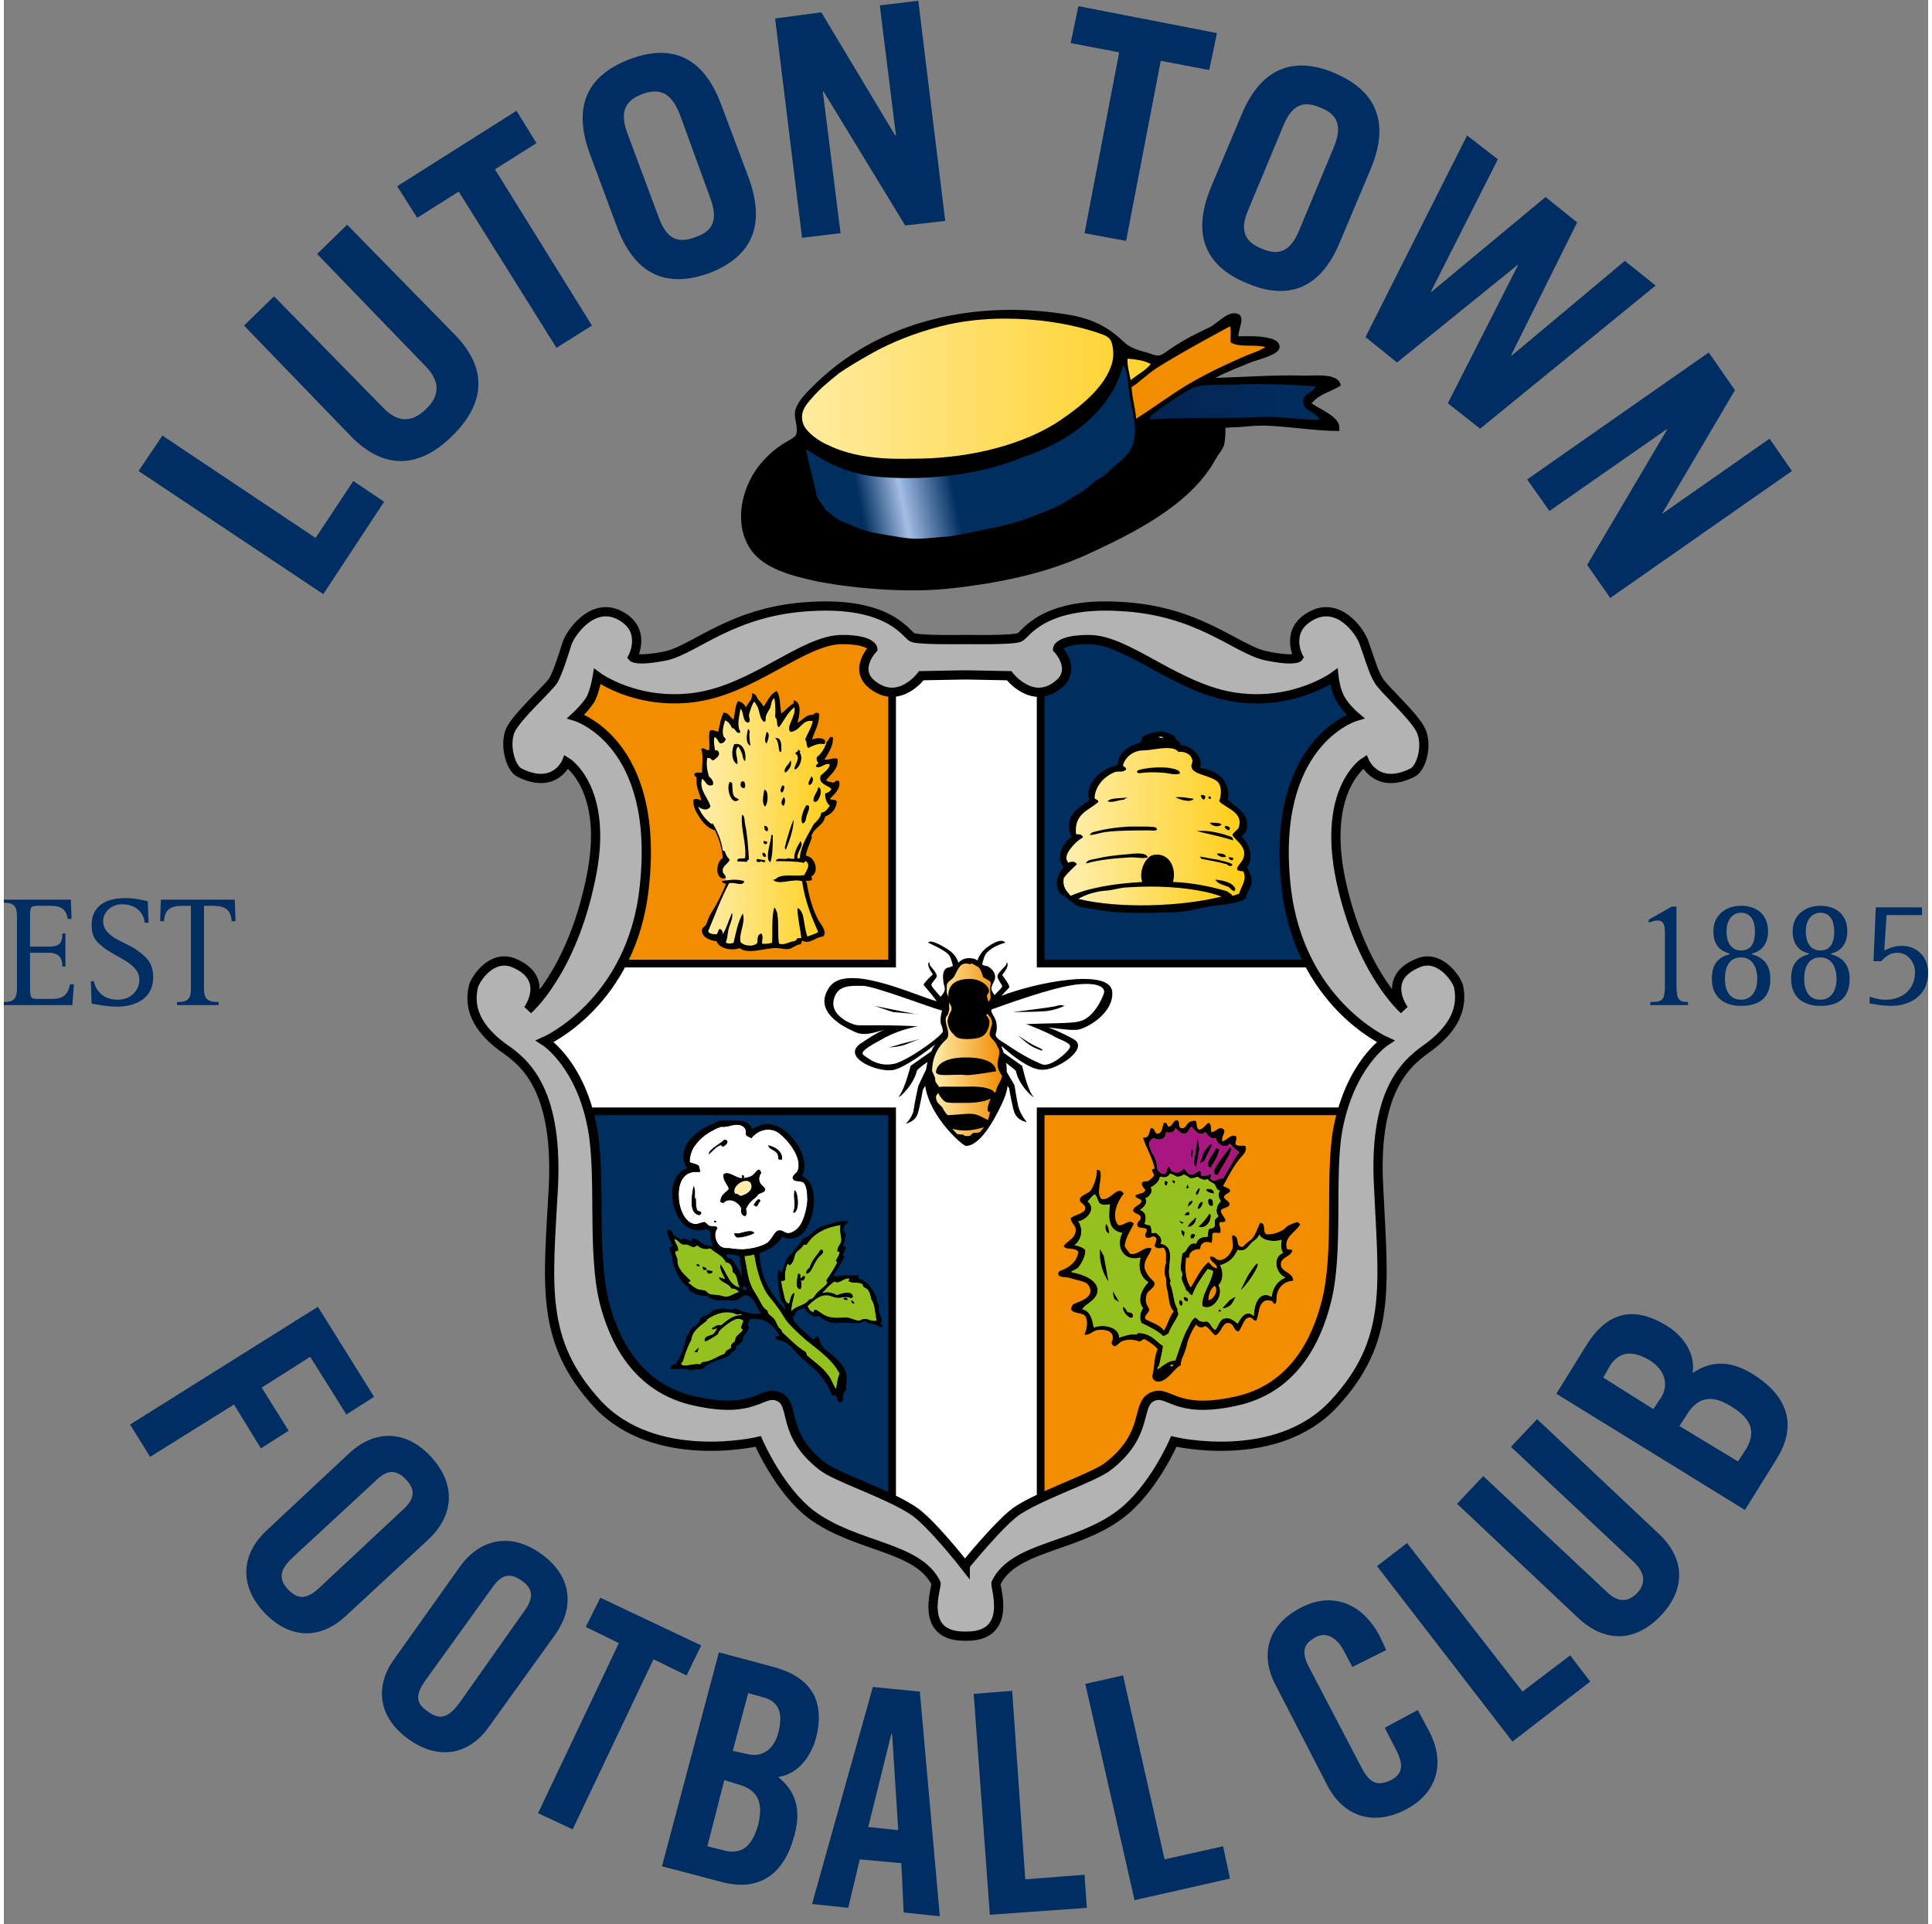 <svg xmlns="http://www.w3.org/2000/svg" xmlns:xlink="http://www.w3.org/1999/xlink" width="250" height="249" viewBox="0 0 250 250"><rect x="0" y="0" width="250" height="250" fill="#808080" stroke="none"/><linearGradient id="a"><stop offset="0" stop-color="#ffefaf"/><stop offset=".005" stop-color="#ffefaf"/><stop offset="1" stop-color="#ffcd16"/></linearGradient><linearGradient xlink:href="#a" id="b" x1="137.7" x2="161.2" y1="106.8" y2="106.8" gradientUnits="userSpaceOnUse"/><linearGradient xlink:href="#a" id="c" x1="139.6" x2="158.2" y1="116.4" y2="116.4" gradientUnits="userSpaceOnUse"/><linearGradient xlink:href="#a" id="d" x1="89.9" x2="108" y1="106.7" y2="106.7" gradientUnits="userSpaceOnUse"/><linearGradient id="e" x1="120.6" x2="129.7" y1="136.4" y2="136.4" gradientUnits="userSpaceOnUse"><stop offset="0" stop-color="#ffefaf"/><stop offset="1" stop-color="#f28c00"/></linearGradient><linearGradient id="f" x1="148.8" x2="170.9" y1="52.2" y2="52.2" gradientUnits="userSpaceOnUse"><stop offset="0" stop-color="#042453"/><stop offset="1" stop-color="#002e5f"/></linearGradient><linearGradient xlink:href="#a" id="g" x1="96.7" x2="157.7" y1="58.5" y2="58.5" gradientUnits="userSpaceOnUse"/><linearGradient id="h" x1="105.3" x2="147.3" y1="64.2" y2="56" gradientUnits="userSpaceOnUse"><stop offset="0" stop-color="#002e5f"/><stop offset=".129" stop-color="#002e5f"/><stop offset=".258" stop-color="#a4bde4"/><stop offset=".418" stop-color="#002e5f"/><stop offset=".778" stop-color="#002e5f"/><stop offset="1" stop-color="#002e5f"/></linearGradient><path fill="#002d62" fill-rule="evenodd" d="m41.5 77.2-24-16 3.1-4.6 19.9 13.3 4.9-7.4 4 2.7zm-6.4-38.7 14.1 14.4c1.9 2 3.7 2.1 5.6.3 2-1.9 1.8-3.8-.1-5.7L40.7 33l3.9-3.8 14.1 14.4c4.4 4.6 3.6 9.1-.5 13.1-4 3.9-8.5 4.6-13 .1l-14-14.5zm31.5-24.1 2.6 4.2-5.4 3.4 12.6 20.3-4.6 2.9-12.7-20.3-5.4 3.4-2.6-4.1zm9.5 5.5c-2.4-6.6.2-10.3 5.2-12.2s9.4-.8 11.9 5.9l3.6 9.6c2.4 6.7-.2 10.4-5.2 12.3-5 1.8-9.4.7-11.9-5.9zm9 8.4c1.1 3 2.7 3.3 4.8 2.5 2-.7 3-2 1.9-5l-4-11c-1.2-3-2.8-3.3-4.8-2.6-2.1.8-3.1 2.1-2 5.1zm18.6 2.6-3.5-28.5 6-.8 9.6 16h.1L113.8.7l5-.6 3.5 28.6-5.2.6-10.6-17.4h-.1l2.3 18.4zm53.9-26.6-1 4.8-6.3-1.2-4.5 23.4-5.4-1 4.5-23.5-6.3-1.2 1-4.8zm3.2 10.6c2.7-6.5 7.2-7.5 12.1-5.4s7.4 5.9 4.7 12.4l-4 9.5c-2.7 6.6-7.2 7.5-12.1 5.4-4.9-2-7.4-5.8-4.7-12.4zm.9 12.3c-1.3 2.9-.3 4.3 1.7 5.1 2 .9 3.7.6 4.9-2.4l4.5-10.8c1.2-2.9.3-4.3-1.7-5.1-2.1-.9-3.7-.6-4.9 2.4zm28.4-9.6 4 3.1-8.7 17.2h.1l14.8-12.3 4.1 3.3-8.6 17.3h.1l14.7-12.3 4 3.2-22.8 18.6-4.2-3.3 9.1-17.9v-.1L181 47.1l-4.1-3.3zm7.8 44.7 23.6-16.5 3.4 4.9-9.5 16.1 14-9.8 2.9 4.2-23.6 16.5-3-4.3 10.4-17.6h-.1l-15.2 10.6zM16.4 185.1l24.4-15.3 7.3 11.7-3.6 2.3-4.7-7.5-6.3 4 3.5 5.6-3.6 2.3-3.5-5.7-10.9 6.8zm28.5 3.7c3-2.8 7.1-3.3 10.6.5s2.7 7.8-.2 10.6L44.4 210c-3 2.8-7 3.3-10.6-.5-3.5-3.8-2.7-7.8.3-10.6zm-7.4 13.6c-1.6 1.5-1.9 2.7-.6 4.1 1.4 1.5 2.6 1.2 4.1-.2l10.7-10c1.6-1.4 1.9-2.6.6-4-1.4-1.5-2.6-1.3-4.1.2zm21.8 1.1c2.4-3.3 6.3-4.6 10.5-1.6s4.2 7.1 1.9 10.4L63 224.4c-2.3 3.3-6.2 4.6-10.4 1.6s-4.3-7.1-1.9-10.4zm-4.5 14.8c-1.3 1.8-1.4 3 .3 4.1 1.6 1.2 2.7.7 4-1l8.4-11.9c1.3-1.7 1.4-3-.2-4.1-1.7-1.2-2.8-.7-4 1.1zm25.1-4.8-4.3-2.1 1.9-3.8 13.1 6.2-1.9 3.9-4.3-2.1-10.5 22.1-4.5-2.1zm13 1.2 7.1 1.9c5.1 1.4 6.7 4.6 5.5 9.3-.7 2.4-2.3 4.6-4.9 5 2.1 1.7 3.1 4 2.1 7.6-1.2 4.6-4.2 7.5-9.6 6l-7.6-2zm-1.5 25.2 2 .5c2.5.7 3.8-.5 4.6-3.3.7-2.9 0-4.6-2.8-5.3l-1.6-.5zm3.3-12.4 1.8.4c1.8.5 3.5-.4 4.1-2.7.7-2.6.1-4.2-2.1-4.7l-1.8-.5zm15 20.4-4.7-.5 7.9-28.2 6.1.6 2.6 29.2-4.7-.5-.3-6.4-5.4-.5zm2.6-10.5 3.9.4-.8-12.5h-.1zm15.8 11.4-2.1-28.7 5-.4 1.7 24.5 7.7-.6.3 4.3zm18.8-1.9-6.4-28.1 4.9-1.1 5.4 23.9 7.6-1.7.9 4.2zm28.3-30.3-1-1.9c-1.1-2.2-2.6-2.6-3.7-2-1.8.9-1.9 2.1-.9 4l6.8 13c1 1.9 2 2.5 3.8 1.6 1.6-.8 1.6-2 .8-3.7l-1.6-3.1 4.3-2.3 1.6 3c1.8 3.6 1.2 7.6-3.1 9.9-4.6 2.4-8.3.6-10.2-3l-6.8-13.2c-1.9-3.6-1.3-7.6 3.3-10 4.4-2.3 8.2-.2 10.2 3.6l.9 1.9zm20.8 9.7-17.6-22.8 3.9-3 15 19.3 6.2-4.7 2.6 3.4zm-7.2-30.9 3.4-3.6 15.9 14.9c1.5 1.5 2.8 1.6 4.1.3 1.2-1.3 1-2.7-.5-4.1L195.8 188l3.4-3.6 15.7 14.8c3.6 3.3 3.6 7.3.4 10.7s-7.2 3.7-10.8.3zm12.9-14.3 3.9-6.3c2.8-4.5 6.3-5.1 10.5-2.5 2.1 1.3 3.7 3.6 3.3 6.1 2.3-1.5 4.7-1.8 7.9.2 4 2.5 6 6.2 3 11l-4.1 6.6zm12.6 2 1-1.5c1-1.6.6-3.5-1.4-4.8-2.3-1.4-4-1.2-5.2.6l-.9 1.6zm11 6.8 1.1-1.7c1.3-2.3.5-3.9-1.9-5.4-2.5-1.6-4.4-1.4-5.9 1.1l-.9 1.4z"/><path fill="#002d62" d="M0 130.2c1 0 1.7-.2 1.7-1.7V119c0-1.5-.7-1.7-1.7-1.7v-.4h8.7l.1 2.5h-.5c-.2-1.2-.8-1.7-2.2-1.7H4.4c-1 0-1 .2-1 1.7v3.6h2.4c1.3 0 1.8-.3 1.8-1.7H8v4.3h-.4c0-1.2-.5-1.8-1.8-1.8H3.4v4.3c0 1.6.1 1.7 1 1.7h1.8c1.5 0 2.1-.5 2.4-1.9h.5l-.2 2.7H0zm18.3-10.3c-.1-1.1-.9-2.4-3-2.4-1.2 0-2.4.9-2.4 2.2 0 1.9 2.3 2.5 4 3.5 1.5 1 2.5 1.8 2.5 3.8 0 2.6-2.1 3.8-4.7 3.8-1.3 0-2.8-.3-3.3-.4l-.1-2.9h.4c.2 1.1 1.1 2.4 3.1 2.4 1.7 0 2.8-1.2 2.8-2.6 0-2.2-3.2-2.9-4.9-4.4-.9-.7-1.3-1.4-1.3-2.7 0-2.5 1.9-3.5 4.3-3.5 1.3 0 2.1.2 3 .4l.1 2.8zm4.2 10.3c1.2 0 1.8-.2 1.8-1.7v-10.8h-1.1c-2 0-2.3.9-2.4 2h-.5l.1-2.8H30l.1 2.8h-.5c-.1-1.3-.6-2-2.5-2H26v10.8c0 1.5.7 1.7 1.9 1.7v.4h-5.4z"/><path fill="#002d62" fill-rule="evenodd" d="M213.9 130.2c1.6 0 1.9-.2 1.9-2.2v-6.8c0-1.1-.2-1.6-1-1.6-.3 0-.9.2-1.1.3v-.4l3-1.7h.6V128c0 2 .4 2.2 1.5 2.2v.4h-4.9zm8-3c0-2.2 1.1-2.9 2.3-3.2v-.1c-1.1-.3-2.1-1-2.1-2.9 0-2 1.5-3.3 3.6-3.3s3.5 1.2 3.5 3.3c0 2-1.2 2.7-2.1 2.9v.1c1.1.3 2.4 1 2.4 3.2 0 2.6-1.6 3.5-3.8 3.5-2.4 0-3.8-1.3-3.8-3.5m3.8 2.7c1.4 0 2.1-1.2 2.1-2.7 0-1.6-.7-2.8-2.1-2.8-1.5 0-2.1 1.2-2.1 2.8 0 1.5.6 2.7 2.1 2.7m0-6.4c1.4 0 1.8-1.1 1.8-2.5 0-1.3-.5-2.4-1.8-2.4s-1.9 1.2-1.9 2.4c0 1.3.5 2.5 1.9 2.5m6.5 3.7c0-2.2 1.1-2.9 2.3-3.2v-.1c-1.1-.3-2.1-1-2.1-2.9 0-2 1.5-3.3 3.6-3.3s3.5 1.2 3.5 3.3c0 2-1.2 2.7-2.1 2.9v.1c1.1.3 2.4 1 2.4 3.2 0 2.6-1.6 3.5-3.8 3.5-2.4 0-3.8-1.3-3.8-3.5m3.8 2.7c1.4 0 2.1-1.2 2.1-2.7 0-1.6-.7-2.8-2.1-2.8-1.5 0-2.1 1.2-2.1 2.8 0 1.5.6 2.7 2.1 2.7m0-6.4c1.4 0 1.8-1.1 1.8-2.5 0-1.3-.5-2.4-1.8-2.4s-1.9 1.2-1.9 2.4c0 1.3.5 2.5 1.9 2.5m8.3 0c.3-.1 1.1-.6 2.3-.6 1.9 0 3.4 1.4 3.4 3.5 0 3-2.4 4.3-4.8 4.3-1.4 0-2.4-.3-2.8-.3v-.9c.7.2 1.2.4 2.1.4 2 0 3.8-1.2 3.8-3.6 0-1.1-.8-2.5-2.3-2.5-1.1 0-1.7.7-2.1 1.1h-1l.3-7h6v1h-4.6z"/><path fill="#fff" fill-rule="evenodd" d="m101.9 81.4-14.2 7.1-12.9-3.3-5.2 10.6 7.7 3.2 3 16.3-4.7 12.1-8.5 6.9 5.6 8.4 1.8 25.5 5.8 13 11.5 4.2 7.1-1 4.1 7.9 15.5 7.6 6.5 7.5 6.5-7.5 15.4-7.6 4.2-7.9 7 1 11.5-4.2 5.9-13 1.8-25.5 5.5-8.4-8.4-6.9-4.8-12.1 3.1-16.3 7.7-3.2-5.3-10.6-12.8 3.3-14.3-7.1-10.7.2-3.2 3.8h-18.2l-3.2-3.8z"/><path fill="#f28c00" fill-rule="evenodd" d="m74.8 125.3 40.8-.1V82.3s-5.8-3.1-10.2-.9c-4.3 2.3-13.4 6-21.5 5.3-5-.3-5.5-1.5-5.5-1.5L71.6 97s9 5.6 9.4 9.2c0 0 3 6.6-.2 11.8-3.2 5.1-6 7.3-6 7.3"/><path fill="#002e5f" fill-rule="evenodd" d="m175.9 125.3-41.5-.1V81.1s5.8-1.9 10.2.3c4.4 2.3 13.4 6 21.6 5.3 4.9-.3 5.5-1.5 5.5-1.5l6.8 11.8s-9.1 5.6-9.5 9.2c0 0-3 6.6.2 11.8 3.2 5.1 6.7 7.3 6.7 7.3M115.4 198.8v-54.6l-44.7-.2s3.5 8.4 3.7 18.4c.2 10.1 1.5 18 16.6 21.4 10.8 2.5 24.4 15 24.4 15"/><path fill="#f28c00" fill-rule="evenodd" d="M134.5 197.2v-53l44.8-.2s-3.7 8.4-3.9 18.4c-.1 10.1-1.4 18-16.6 21.4-10.8 2.5-24.3 13.4-24.3 13.4"/><path fill="none" stroke="#000" d="m180.8 133.8-4.7-8.6h-41.4V86.4h-19.3v38.8H74.3l-4.6 8.3 3 10.9h42.7v54.7l9.7 4.9 9.6-4.9v-54.7h43.1z"/><path fill="#b3b3b3" fill-rule="evenodd" stroke="#000" stroke-linecap="round" stroke-width="1.2" d="M125.5 83.1s5.8.1 6.5-.3c.7-.3 2.9-4.6 13-4 10.2.5 15 5.5 18.9 6.4 3.9.8 4.3.2 4.3.2s-1.9-3.5 1.7-5.4c3.5-1.9 6.3 2 6.8 3.5.6 1.6 1.2 3.8 1.9 4.9.6 1.1 4.6 4.6 5.5 6.5s.1 4.9-1.1 5.5c-4.6 2.3-6.2-1.4-6.2-1.4s-5.6 3.5-3.1 15.4c2.6 12 8.2 16.8 8.2 16.8s-3.1-4.1 1.9-6.1c2.7-1.1 4.9 2 5.2 3.1.7 3.4-1.3 5.9-3.8 7.8-2.5 1.8-7.3 5-6.6 18.1.6 13 1.8 20.1-5.8 28.3-7.5 8.1-20.8 4.9-20.8 4.9s-2.7 6.3-7 9.5c-5.7 4.3-13.8 4.1-16.1 8.9-.2.4 2.3 6.9-3.8 6.9h-.3c-6.1 0-3.5-6.5-3.7-6.9-2.4-4.8-10.4-4.6-16.2-8.9-4.2-3.2-6.9-9.5-6.9-9.5s-13.4 3.2-20.9-4.9c-7.5-8.2-6.4-15.3-5.7-28.3.6-13.1-4.1-16.3-6.7-18.1-2.5-1.9-4.5-4.4-3.7-7.8.3-1.1 2.4-4.2 5.2-3.1 4.9 2 1.9 6.1 1.9 6.1s5.6-4.8 8.1-16.8c2.6-11.9-3.1-15.4-3.1-15.4s-1.5 3.7-6.1 1.4c-1.2-.6-2-3.6-1.2-5.5.9-1.9 4.9-5.4 5.6-6.5.6-1.1 1.3-3.3 1.8-4.9.6-1.5 3.4-5.4 6.9-3.5s1.6 5.4 1.6 5.4.5.6 4.4-.2c3.8-.9 8.7-5.9 18.8-6.4 10.2-.6 12.4 3.7 13.1 4 .6.4 6.5.3 6.5.3zm-1 4.6-5.3.1s-2.8 3.8-6.2 1.3c-2.8-2-.1-4.8-.1-4.8s-.1-1.2-4-1.2c-5 0-11.4 6.4-19 7.5-7.7 1.1-12.8-2.7-12.8-2.7s-.3 1.9-.9 3c-.7 1.1-1.9 2.2-1.9 2.2s11 3.3 8.9 22.2c-1.6 15-12.9 20-12.9 20s4.7 3 6.2 11.5c1.1 6.2-.1 15.9 1.5 22.4 1.2 4.7 4.1 11.3 12 12.9 7.8 1.7 8.5-1.6 10.7-.6s.2 4.8 5.6 9c1.7 1.4 8.3 3.5 11.7 5.7 2.3 1.4 6.9 7.3 6.9 7.3v-.1s4.7-5.8 6.9-7.2c3.5-2.2 10-4.3 11.7-5.7 5.4-4.2 3.5-8 5.7-9s2.8 2.3 10.7.6c7.8-1.6 10.7-8.2 11.9-12.9 1.7-6.5.4-16.2 1.5-22.4 1.6-8.5 6.2-11.5 6.2-11.5s-11.2-5-12.9-20c-2.1-18.9 9-22.2 9-22.2s-1.3-1.1-1.9-2.2c-.7-1.1-.9-3-.9-3s-5.2 3.8-12.8 2.7-14-7.5-19-7.5c-4 0-4.1 1.2-4.1 1.2s2.7 2.8-.1 4.8c-3.3 2.5-6.2-1.3-6.2-1.3l-5.3-.1z"/><path fill-rule="evenodd" d="M152.9 96.8c1.4.1 3 1.6 2.5 3 1 .1 2 .5 2.7 1.1.7.7 1.2 2 .9 3 .9.9 2.8 1.7 2.5 3.7-.1.5-.4.8-.7 1.1.9.8 1.7 2.7.7 4 .4.7.8 1.5.5 2.4-.2.6-.7 1.1-.6 1.6-1.2.8-3 .8-4.9 1.1-1.2.2-2.5.6-3.9.7-2.7.1-5.5.2-8.4 0-.5 0-1.1-.2-1.6-.2-1-.2-2.2-.3-2.9-.5-.5-.2-1.2-.8-1.7-1.2-.4-.3-.8-.4-1-.9-.5-1.2.1-2.4.7-3-1.2-1.4 0-3.3 1.1-4-.5-.3-.5-1.8-.2-2.5.5-1 1.7-1.7 2.4-2.2-.6-2.4 1.8-4.2 3.7-4.6 0-1.6 1.5-2.5 2.9-2.9.2-.2.2-.5.3-.7.6-.5 1.8-.7 2.5-.8.6.2 1.3.3 1.7.7.1.1.1.3.2.4.2.2.6.3.6.7"/><path fill="#ffefaf" fill-rule="evenodd" d="M150 95.8c.3 0 .5.2.6 0-.2-.1-.5-.1-.6 0"/><path fill="url(#b)" d="M148.1 97.5c-1.4 0-2.4.9-2.7 1.9 0 .3.4.2.4.6-.4.4-1 .2-1.4.3-1.3.5-2.6 1.7-2.7 3.4.1.2.5.2.5.5-1.2 1.1-3.2 1.5-2.9 4.2.4 0 .8 0 .9.4-.5.3-1 .7-1.4 1.2-.5.6-1.1 1.4-.5 2.1.4-.2.9-.2 1.1.2-.6.6-1.2 1.1-1.7 1.8-.2 1.2.4 1.7.9 2.3 2.5-1.1 5.8-1.6 9.3-1.8-.5-1.3.4-3.3 1.4-3.5 1.9-.4 3.1 1.4 2.6 3.5 2.6.1 4.9.6 7 1.2.2.2.6.3.7.6q.5-.1.9-.3c.2-.9 1.1-1.8.5-2.9-1.6 0-.3-.9 0-1.6.6-1.5-.8-2.2-1.4-3.1.2-.4.6-.6.8-.9.8-2.1-1.8-2.6-2.5-3.5.3-.9.3-1.8-.1-2.4-.7-.9-3.3-1-3.5-2-.1-.3.2-.7.1-.9-.1-.8-1-1.2-1.8-1.1-.3-.4-.9-.5-1.5-.5-1 0-2.2.3-3 .3"/><path fill="url(#c)" d="M146.1 115.3c-.9 0-1.8.3-2.6.4-1.6.1-2.9.5-3.9 1.1 5.3 1.3 13.4 1 18.6-.3-2.4-.9-5.9-1.3-9.3-1.3q-1.5 0-2.8.1"/><path fill-rule="evenodd" d="M152 99.9c-1.1-.3-2.8-.2-3.9 0-.4.1-.8.1-.9.4.2.3.6.1.9.1q1.1-.1 2.3 0c.9 0 1.7.4 2.4.1 0-.4-.5-.5-.8-.6M155.5 103.4c.1.2.1.4.4.5.1-.1.2-.2.2-.4-.1-.2-.5-.3-.6-.1M156.6 103.8h.2v-.3h-.3c0 .1 0 .2.1.3M154.6 103.8c-.7-.1-1.6-.3-2.4-.2.4.2 1.9.8 2.4.2M143.4 104.1c.5.3 1.5-.2 2.2-.2 0-.2.3-.2.4-.3-.9.2-2.1 0-2.6.5M158.2 107.1c-.3-.2-.9-.2-1.5-.2.1.4 1.2.7 1.5.2M158.6 107.4q.1.4.6.5c0-.2.1-.2.1-.3-.1-.2-.5-.4-.7-.2M148.6 107.4h-2.4c-1.7.1-3 .3-4.2.6-.3.1-.8.1-.9.5.6 0 1.3-.3 2.1-.4 1.7-.2 3.8-.2 5.7-.2.3 0 .7.1.9-.1 0-.5-.8-.3-1.2-.4M159.6 108.8c-1.2-.5-3.2-1-4.6-.8 1.6.4 3.2.7 4.7 1.2 0-.2-.1-.3-.1-.4M158.8 111.3c-.2-.4-.7-.4-1.2-.4.1.4.9.6 1.2.4M146 111c-1.5.1-3 .3-4.2.6-.4.1-1.1.1-1.2.6 1.7-.5 3.9-.7 5.9-.8.9 0 1.5.2 2.1 0-.1-.7-1.9-.5-2.6-.4M155.6 111.6c1.1.2 2.2.4 3.3.7.1.2.7.4.7 0-.5-.3-1.2-.4-1.9-.6-.8-.1-1.6-.3-2.3-.4v.1q.1 0 .2.2M159.7 111.7c.1-.3-.2-.3-.6-.3.1.3.4.5.6.3M159.2 115.3c.2.2.3.4.7.5 0-.2.1-.2.1-.3-.3-.8-1.5-1.1-2.6-1.2.3.6 1.2.7 1.8 1"/><path fill="url(#d)" d="m99.5 91-.8 2-1.1-2.3-.7.8-.5 1.7-.3-1.1-.7-.5-.3 2-.1.8-.7-.8-.7-.5-.5 1.6L93 96l-.9-.7-.2.9.1 1.5v.4l-1-.3v2.9l-1 .2.3.3.1 1.4.6 1.2.1.8-1.2-.2.8 1.8.9 1.1.8.4.5 1.1.5 2 .1.9-.4 1.1.4 1 .5.9-2.8 6.5 1.7.7.9 1h1.6l2.1.3 2.3-.3 2.2.1 1.9-1.1 1 .1 1.4-.8-1.5-3.3-.8-2.9-.1-.7.7-1 .4-1.2-.7-.6-.4-.1.3-1.5.3-1.1.9-1.3 1-1.6.8-.4.5-1.1-.7-.8.5-.6.5-.8-1.5-.8 1.2-1.9.1-.5-1.5.1v-.8l.7-1.6-1-.5-1.3.5-.1-.8.9-2.7h-1l-1.9 1.2.4-1.8-.1-1.1-1.4 1.2-.6.9-.4-1.7-.2-1.7z"/><g fill-rule="evenodd"><path d="M101 92.7c.6-.4 1-1 1.6-1.3V91c1.1.2.8 1.9.5 2.9.7-.3 1.1-1.1 2-1 .2-.2.4-.4.8-.2.1 1.4-.6 2.3-.9 3.4.6-.3 2.1-.3 1.6.6-.7-.2-1.5.2-2.1.5-.3-.3-.1-.8-.4-1.1.3-.8.8-1.5 1-2.4-1.4-.3-1.6 1.3-2.9 1.4-.7-.6.8-2.1.5-3.2-.9.7-1.3 1.7-2 2.6-.4-.2-.1-1.1-.5-1.3q.1-1.4-.1-2.5c-.4.3-.4.8-.5 1.2-.2.4-.5.8-.6 1.2-.1.2.1.6-.2.7-.6-.3-.6-1.4-.9-2-.1-.1-.3-.6-.4-.6-.2 0-.7 1.5-.7 1.8s.3.7-.1.9c-.8-.1-.5-1.4-1-1.8-.1.7-.4 1.8-.2 2.5 0 .3.3.4.1.6-.5.2-.5-.6-1-.6-.2-.4-.4-.8-.9-1-.2.6-.6 2 .1 2.4-.1.4-.4.6-.7.6-.3-.1-.4-.8-.8-.8-.1.5 0 1.2.1 1.7.1 0 .2-.1.4.1.4.6-.3.9-.6 1.2-.4 0-.3-.4-.8-.3-.2.7 0 1.7.2 2.4.3.2.7.7.5 1.1-.9.3-.9-.6-1.4-.8-.4 1.5.8 2.4 1.1 3.6-.4.6-1.1.4-1.6 0 .3.8 1 1.8 1.8 2.3.1 0-.1-.2.1-.1.6 1 1.1 2.1 1.3 3.5 0 .1.3 0 .3.2.1.4.3.7.6 1-.2.6-1 .8-.9 1.5 0 .4.4.4.4.9-1.5.4-1.3-2.2-.4-2.6-.1-1.4-.5-2.5-1-3.6-1-.3-1.7-1.1-2.2-2-.4-.6-.7-1.3-.6-2 .4-.2.7 0 1 .1-.2-1-.7-1.6-.6-2.9 0-.2-.3-.2-.3-.5.1-.3.7-.2 1-.2 0-1 .2-2.3-.1-3.1.4-.2.6.2 1 .2.2-.8-.1-1.7.1-2.5.3-.3.7 0 1.1.1.2-.8.3-1.7.7-2.5.7 0 .8.6 1.3.9.2-.8.2-1.9.6-2.4q.7.2 1 .8c.3-.6.9-1 .8-1.8.5 0 .6.5.8.8q.4.4.7.9c.5-.6.8-1.6 1.7-2 .5.6.4 1.9.6 2.9"/><path d="M104.2 111.2c1.2.1 1.8 2.1.7 2.7 0 .1.1.2.1.4-.2.2-.6.1-.8.2-.2 0 .1.1.1.2.3 1.8.8 3.6 1.6 5 .4.6 1.1 1.5.5 2-.9 0-1.7 1.1-2.7.5 0 .1-.1.4-.2.5-.5 0-1 .5-1.5.6s-1-.1-1.5-.1c-1.6-.1-3.7.9-4.9 0-1.2.4-2.7 0-3-.9-1-.1-2-.6-1.9-1.5 0-.2.3-.4.5-.6.2-.4.3-.9.6-1.4.7-1.1 1.5-2.6 2-3.9-.1-.2-.5-.1-.5-.4.9-.2 2.1-.3 2.9 0-.2.8-1.4 0-2 .3-1.1 2.1-1.8 4.1-2.7 6.2.1.3.5.4 1.1.4.2-.2.2-.6.4-.7.3.1.4.3.4.7.5-.8.8-1.9 1.2-2.8.2.8-.4 1.6-.5 2.4-.1.5-.1 1-.3 1.4.1.3.8.2 1 .1.3-1.3.6-2.8 1.2-3.8.4 1.2-.5 2.4-.3 3.7.4.5 1.7.7 2.2.1 0-.5 0-1.1.5-1.2.3.3.1.8.1 1.3.4.1.9 0 1.3-.1.1-1.2-.1-3.3.3-4.6.2.2.4.7.4 1 .2 1.1 0 2.5.2 3.7.7.3 1.4-.3 2-.3.2-.1.3-.2.4-.4h.5c-.1-1.1-.5-2.7-.5-3.9.4.1.6.6.7.9.2.8.3 2.1.6 2.8.4-.2 1-.3 1.4-.6-.9-2-1.7-4-2.1-6.6-1.3-.4-3 .6-3.8-.2.3.1.5-.3.9-.4.9-.3 2.1 0 3.2-.2.2-.5.9-1.3.2-1.8-.2 0-.1.2-.3.2-1.1-.2-2.4-.2-3.6-.2.1-.6 1.2-.1 1.6-.4q.3.1.8.1c-.1-.7.4-1.7.8-2.3.5.6-.5 1.4-.4 2.2.1.1.2 0 .3 0 .2-1.9 1.1-3 1.8-4.4.4-.4.9-.8 1-1.5.6-.1.8-.5 1.1-.9-.4-.4-.6-.8-.6-1.6.4-.1.7-.3.8-.6-.5-.5-1.7-.6-1.4-1.7.5-.5 1.1-.8 1.2-1.5-.7-.2-1.3.7-1.8.3 0-.3.3-.3.3-.5-.2-.2-.2-.3-.2-.7q.9-.7 1.3-2c.3-.2.3-.8.8-.6.1 1.1-.6 2.1-1.1 2.9.5.1 1.2-.3 1.7-.1.2 1.3-.9 2-1.5 2.8.3.2.6.2 1 .3.2-.1.3-.4.7-.2.3.9-.6 1.7-1.2 2.3.2.2.6 0 .9.3 0 1-.7 1.7-1.5 2-.2 1.2-1.5 1.4-1.8 2.6 0 .1.1 0 .1 0-.2.8-.7 1.6-.8 2.5M97 96.9c-.1-.6-.2-1.2-.1-1.9-.1-.1-.1-.2-.2-.3-.2.7-.4 1.9.3 2.2M99.1 96.6c.2-.5.5-1.3 0-1.5-.1.4-.4 1.3 0 1.5M101 97c0-.7-.2-1.2-.8-1.1.5.4.4 1.3.6 1.8.3.1.2-.4.2-.7M94.9 96.7c-.4.7-.4 2.3.4 2.6.1-.9-.5-1.7.1-2.3.2.2.3.5.5.9.1.4.1.8.4 1 .2-1-.2-2.5-1.4-2.2M102.8 97.9c.8.5 0 1.3-.1 2q.1 0 .1.1c.6-.3 1.1-1.5.6-2.2 0-.1.1-.1.1-.2-.2 0-.1-.2-.3-.2 0 .3-.3.3-.4.5M101.5 100.4c.4-.2 1-1 .7-1.6-.2.6-1 1-.7 1.6"/><path d="M104.6 102c.5 0 .7-1 .3-1.1-.1.3-.5.8-.3 1.1M96.2 102.4c.2-.2.1-.6 0-.8-.6-.4-.7.9 0 .8M95.5 103.9c-.2-.2-.4-.2-.6-.4-.3-.4-.2-1.2-.3-1.8-.1 0-.2-.1-.3-.1-.5.8.2 3.2 1.2 2.3M101.1 103c.2-.2.3-.5.3-.8-.1-.1-.1-.2-.3-.1-.1.3-.4.7 0 .9M105.2 104.1c.6.6 1.4-1.7.6-1.8-.1.7-.7 1.1-.6 1.8M98.8 102.6c-.1.6-.4 1.8.1 2.2.4-.4.5-2.1-.1-2.2M101.3 104.7c.2-.2.3-1 0-1.1-.2.3-.5.9 0 1.1M104.3 104.6c-.3.3-1 2-.5 2.4.4-.1.4-.7.5-1 .1-.4.4-.8.3-1.3q-.1 0-.3-.1M95.9 105.9c-.2 1.8.6 3.7.4 5.6-.4.1-1.1-.1-1 .4.2.1.8 0 1.2.1.1-.1.1-.3.3-.3-.1-1.6-.2-3.3-.5-4.6-.1-.4 0-.9-.3-1.2zM101.6 109.5c0 .3-.3.7 0 .9.4-1 1-2.6 1-3.8v-.1c-.4.9-.7 2-1 3M99.2 108c.2-.3 0-.7-.4-.7 0 .3 0 .7.4.7M99.3 111.6c0 .1.1.4.3.4.3-.9.3-2.6.3-3.5h-.2c0 .8-.6 2.2-.4 3.1M98.7 109.4q0 .3.3.3.2-.1.2-.3c-.2 0-.5-.3-.5 0M99 111.3c0-.4-.2-.5-.4-.5-.2.3.2.7.4.5M97.8 111.9c.2.2.4.1.7 0 0 .2.5.2.4-.1-.3-.1-.7-.1-1-.2-.1.1-.2.2-.1.3M154.9 145.7c.1.4 0 .9.4 1.1.5-.1.8-.6 1.2-.9.5.2.2.9.4 1.2.6 0 .9-.8 1.5-.4.5.3-.3 1-.1 1.6.6-.1 1-.9 1.7-.7.3.2 0 .6 0 1.1.4.3.9.1 1.3.2.3.9-.6 1.3-1 2-.7.9-1.3 2.1-1.9 3.2.2.2 1 .3.9.7-.2.3-.6.3-.8.7.1.5.9.6.7 1.1-.2.4-.9.3-1.1.7 0 .5.6.9.6 1.3-.1.3-.6.1-.8.3 0 .5.3.8.1 1.3-.4 0-.8-.1-1 .1 0 .4 0 .9-.1 1.2-.7-.3-1.4-.1-1.5.8-.7 0-1.4.3-1.4 1q-.1.2-.4.1c-.2 1.5-.1 2.9.6 3.9.7-1.1 1.3-2.5 2.3-3.3.3.3.5.7 1.1.8.1-.6-.9-.8-.9-1.5.6-.1.7.3 1 .4.8.2 1.6-.6 1.9-1.4.2-.6-.1-1.2 0-1.8 1 .1.4 1.3 1.1 1.5.4.1.5-.3.8-.5.2-.2.6-.4.7-.6.5-.6.7-1.4 1-2 .9 0 .2 1.3.9 1.5q1.1 0 2.1-.6c.2-.1.4-.4.6-.5.1-.1 1.1-.5 1.2-.5q.2 0 .4.3c-.5 1-2.2 1.6-1.7 3.2.2.1.6 0 .7.2-.3.9-1.5.8-1.5 1.8s1.6 1 1.6 2.1c-1.1.1-1.8.7-2.1 1.7-.1.5 0 1-.2 1.3-.3.1-.3-.4-.6-.4-.2 0-.5-.1-.7 0-1 .4-.8 1.9-1.2 2.6-.4 0-.4-.3-.7-.4-.9-.2-1.1 1.3-1.6 1.8-.7-.1-.5-1-1.3-1.1s-.9 1.3-1.7 1.6c-.5-.3-.7-.9-1.3-1.2-.5.3-.9.2-1.2-.2-.4.5-.8 1.3-1.1 2.2-.1.4-.2.9-.4 1.4-.2.6-.5 1-.5 1.7-.7.3-1.4 1.5-2.2 1.9-.6.4-1.4.3-1.5-.5.3-1 .2-2.4.7-3.5-.4-.5-1-.9-1.7-1.3-.3 0-.4.3-.7.3-.8-.3-1.6-.3-2.3 0-.5.3-.9 1.1-1.3.2.6-1.3-.4-1.8-1.6-1.7-.8 0-1.3.8-1.9.6.3-.7.5-1.7.1-2.4-.5-.6-2.5-.2-1.6-1.5.8-.4 1.8-.6 2.2-1.4.2-.5-.1-1.3-.7-1.5-.5-.2-1.5-.4-2.1-.6-.6-.1-1.4 0-1.3-.6.1-.3.4-.3.8-.5.8-.4 1.6-1 1.8-2.2-.3-.7-1.7-.2-1.9-.8.4-.6 1.3-.9 1.5-1.7.3-.9-.5-1.1-.6-1.9.5-.5 2-.6 1.9-1.4 0-.4-.8-.6-.7-1.1s1.1-.7 1.4-1.1c.5-.8.8-1.7.8-2.7.2 0 .2.1.4.1.4 1-.6 2.9.2 3.7 1.2.3 2.1-1.9 2.9-.7-.8.9-1.7 3-.7 4.1.8.1 1.4-.9 2-.2-.4.9-1 1.6-1.2 2.9.2.4.5.7.7 1 1.1.3 1.7-1 2.8-.7-.2.9-1 1.4-.9 2.5 0 .3.4 1 .6 1.2.2.3.7.6.7.9 0 .5-.8.9-1 1.3-.1.3-.2.7-.1 1.1 0 .4.4.7.4 1-.1.5-.7.7-.5 1.2.8.5 1.9.7 2.4 1.5.5-.7.7-1.8 1.3-2.5-.7-.7-.6-1.9-.9-3-.1-.5-.1-.5-.1-1.2 0-.2-.2-.5-.2-.8 0-.6.1-1.1.2-1.3-.1-.7.2-1.6-.4-2-.4.1-.8.2-1.1-.2.1-.5.5-1 0-1.2-.3-.2-.6.3-1.1.1q0-.1-.1-.2c-.1-.2.2-.5.2-.8-.1-.4-1-.1-1.2-.5-.2-.5.4-.7.4-1 .1-.6-.8-.5-1-1 .2-.7.9-.6 1.1-1.2 0-.4-.7-.3-.8-.7.3-.4 1.2-.2 1.3-.8-.4-.4-.9-1.2.3-1.1q.5-.3.8-.7c.1-.3-.2-.4-.2-.7-.1-.3.2-.1.3-.3-.3-1.5-1.1-2.6-1.5-4 .8.2.8-.7 1-1.2.6-.1.4.7.9.7.6 0 .6-.9.8-1.4.5-.1.4.4.6.5.6 0 .6-1 1.2-.8.3.1 0 .9.5 1 .7.1.6-.9 1.4-.9.1-.1.3-.1.5 0m2.4 8.2c-.3-.3-.7-.3-.9-.7-.5.3-1-.1-1.4-.3-.2.2-.6.2-.9.2q-.3-.2-.8-.5-.3.3-.9.3c-.2-.1-.5-.3-.9-.4-.2.4-.6.6-1.3.4-.1.7-.7 1.1-1.2 1.4.4.6-.3 1.3-.7 1.4.4.6-.3 1.3-.7 1.5.8.3.9 1 .6 1.8.2.1.4.2.7.2.2.3.2.6.2 1h.6c.3.3.9.6.6 1.4 2.3.5.5 3.2 1.3 4.8 0 .2-.1.2-.1.4.5 1 .4 2.4 1 3.3-.1.3.1.4.1.7-.4.9-1 1.6-1.3 2.5-.3.1-.4.3-.7.3-.7-.7-1.8-1.2-2.8-1.7-.3-.6-.2-1.4.2-1.9-.9-1.2 0-2.7.7-3.4-1-.6-1.4-1.8-1.1-3.2-1.9.6-3.3-1.2-2.3-3.2-1.8-.3-1.8-1.9-1.6-3.7-.7 0-.9.2-1.4-.2-.2-.3-.3-1-.6-1.1-.2 0-.8.9-.9.9 1.2 1-.1 2.4-1.2 2.6.7 1.1.4 2.4-.5 3.1.6.1 1.1.3 1.4.6.1.7-.5 1.8-.9 2.3-.3.3-.9.4-.9.6 1.7.3 3.5 1.1 3.4 2.5-.2 1.2-1.4 1.5-2 2.3 1.1.3 1.3 1.3 1.5 2.4 1.2-.5 3.3-.1 3.3 1.3.7-.2 1.3-.5 2.3-.4 0-.1.1-.2.3-.2 1.6.1 2.2 1.1 3.1 1.7-.1.8-.3 1.6-.5 2.5-.1.2-.3.3-.2.5.7-.4 1.3-1.1 2.3-1.1.5-1.4.9-2.9 1.5-4 .3-.5.6-1.4 1.1-1.6.3.1.4.5.8.5.2.1.4 0 .7 0 .5.2.6.9 1.1 1.1.4-.5.6-1.5 1.3-1.5.7-.1 1.1.3 1.6.7.4-.8 1.1-1.9 2.1-1 0-1.5.7-3.4 2.3-2.5.2-1.4.9-2.1 1.8-2.5-1.3-.5-1.7-2.7-.3-3.2-.3-.4-.3-1-.2-1.7-.8.3-2.5.2-2.9-.7-.2.6-.6.7-1 1.1-.5.5-.8 1.2-1.8.9-.5 1.1-1.2 1.7-2.3 2 .4.6.5 1.9-.2 2.6.8 1.3-.8 3.5-2.1 2.7-.1-1.6 1.1-2.8 1.4-4.5-.1-.2-.5-.2-.7-.3-.7 1-1.5 2-2 3.4-.5-.1-.4-.5-.8-.6-.1-.5-.5-1-.6-1.6 0-.2.1-.3.1-.5 0-.3-.3-.6-.2-.8 0-.4.1-1.5.2-1.9.1-.1.3-.2.4-.3.4-.6.6-1.2 1.4-1 .2-.7.7-.9 1.5-.9q0-.4.1-.9c.2-.3.7-.1.8-.5.1-.2 0-.5 0-.7.1-.3.3-.3.5-.6-.5-.5-.2-1.5.3-1.9-.2-.4-.5-.9-.1-1.4-.5 0-.5-.6-.7-.8m-5.8 23.6c.3.1.4 0 .4-.2-.2 0-.3.1-.4.2m2.8-31.1c-.4.3-.4.9-.9.9-.6.1-.7-.4-1.2-.7-.1.5-.5.7-1.2.5 0 .9-.8 1.2-1.6.8-.9.4-.6 1.1-.2 1.9.1.3.3.4.3.6.3.5.3 1.1.4 1.6.2.3.6.7 1.1.4.1-.2.1-.7.3-.8.3 0 .2.4.4.5.7.5 1.2.2 1.6-.3.4.3.4.7.8.8.6.1.9-.4 1.3-.5.2.2.1.5.1.6.5.2 1-.1 1.3-.1.2.2 0 .4-.1.5.6.7 1.1-.1 1.7 0 .7-1.1 1.3-2.4 2.1-3.4-.5-.3-.9-.7-1.2-1.1-.5.7-1.7.2-1.8-.7-.7.2-1.1-.4-1.4-.8-.8.7-1.3-.2-1.8-.7m2.2 22.5c.5.1 1.4-1.2.8-1.8-.5.3-.8 1.2-.8 1.8"/><path fill="#a71681" d="M156.1 147.1c.3.4.7 1 1.4.8.1.9 1.3 1.4 1.8.7.3.4.7.8 1.2 1.1-.8 1-1.4 2.3-2.1 3.4-.6-.1-1.1.7-1.7 0 .1-.1.3-.3.1-.5-.3 0-.8.3-1.3.1 0-.1.1-.4-.1-.6-.4.1-.7.6-1.3.5-.4-.1-.4-.5-.8-.8-.4.5-.9.8-1.6.3-.2-.1-.1-.5-.4-.5-.2.1-.2.6-.3.8-.5.3-.9-.1-1.1-.4-.1-.5-.1-1.1-.4-1.6 0-.2-.2-.3-.3-.6-.4-.8-.7-1.5.2-1.9.8.4 1.6.1 1.6-.8.7.2 1.1 0 1.2-.5.5.3.6.8 1.2.7.5 0 .5-.6.9-.9.5.5 1 1.4 1.8.7m1.4 2.1c-.2.4-.5.8-.8 1.3-.2.4-.6 1.1.1 1.2.4-.7.9-1.3 1.1-2.4-.1 0-.2-.1-.4-.1m1.8-.1c-.4.5-2 2.5-2.1 3.1 0 .1.1.4.2.5 0-.1.2-.1.3 0 .6-1.3 1.5-2.3 1.8-3.5-.1 0-.1-.1-.2-.1m-4.9 1.3c0-.4.2-.9 0-1.1-.2.3-.3.9 0 1.1"/><path d="M159.5 149.2c-.3 1.2-1.2 2.2-1.8 3.5-.1-.1-.3-.1-.3 0-.1-.1-.2-.4-.2-.5.1-.6 1.7-2.6 2.1-3.1.1 0 .1.1.2.1M157.9 149.3c-.2 1.1-.7 1.7-1.1 2.4-.7-.1-.3-.8-.1-1.2.3-.5.6-.9.8-1.3.2 0 .3.1.4.1M154.4 149.3c.2.2 0 .7 0 1.1-.3-.2-.2-.8 0-1.1M152.2 153.5c-.1.1-.1.2-.1.3-.2-.1-.3-.2-.3-.4.1-.1.3 0 .4.1M150.9 153.4c.2.1.2.1.3.2 0 .2-.1.4-.2.5l-.2-.2c0-.2 0-.4.1-.5M157.2 155.1c-.5-.1-1-.2-1-.6.4-.1 1.1 0 1 .6M155.2 154.4h.2c-.1.5-.2.7-.4.9-.4-.3.1-.6.2-.9M157.1 156.6c-.7.6-1-1.4-.1-.7.1.2.1.3.1.7M155.8 156.2c-.1.4-.3.9-.7.9 0-.4.3-1.1.7-.9M156.8 157.8c.1 1.1-.8 1.9-1.6 1.6.4-.4 1-1 1.4-1.7.1 0 .1.1.2.1M154.8 158.2q.1 0 .1.1c0 .6-.6 1.2-1.1 1.1.2-.5.7-.8 1-1.2M154.8 160.5c-.1.2-.2.3-.2.4-.2 0-.3.1-.4 0-.2-.5.3-.8.6-.4M143.2 159c.3.3.4.9.4 1.3-.5-.2-.6-.8-.4-1.3M162.4 164.8c-.1.9-.9 1.8-1.5 2.5.3-.9 1-1.7 1.5-2.5M142.6 162.7c.4 1.2.6 2.4.9 3.6-.7-.9-.8-2.2-1-3.4q.1-.1.1-.2"/><path fill="#f28c00" d="M157.3 167.1c.6.6-.3 1.9-.8 1.8 0-.6.3-1.5.8-1.8"/><path d="M153.8 169.1c-.4 0-.6-.3-.5-.6.4.1.7.2.5.6M152.8 168.9c.3.1.4.3.3.7 0 0-.1 0-.1.1-.3-.1-.4-.5-.2-.8M157.9 170.1q.2.1.3.3c-.2 0-.3.1-.4 0q0-.2.1-.3M145.4 169.8c.3.1.4.4.6.7.4 0 .8.2.7.5-.1.8-1.5-.5-1.3-1.2"/><path fill="#95c11f" d="M151.9 177.3c0 .2-.1.3-.4.2.1-.1.2-.2.4-.2M158 154.7c-.4.5-.1 1 .1 1.4-.5.4-.8 1.4-.3 1.9-.2.3-.4.3-.5.6 0 .2.1.5 0 .7-.1.4-.6.2-.8.5q-.1.5-.1.9c-.8 0-1.3.2-1.5.9-.8-.2-1 .4-1.4 1-.1.1-.3.2-.4.3-.1.4-.2 1.5-.2 1.9-.1.2.2.5.2.8 0 .2-.1.3-.1.5.1.6.5 1.1.6 1.6.4.1.3.5.8.6.5-1.4 1.3-2.4 2-3.4.2.1.6.1.7.3-.3 1.7-1.5 2.9-1.4 4.5 1.3.8 2.9-1.4 2.1-2.7.7-.7.6-2 .2-2.6 1.1-.3 1.8-.9 2.3-2 1 .3 1.3-.4 1.8-.9.4-.4.8-.5 1-1.1.4.9 2.1 1 2.9.7-.1.7-.1 1.3.2 1.7-1.4.5-1 2.7.3 3.2-.9.4-1.6 1.1-1.8 2.5-1.6-.9-2.3 1-2.3 2.5-1-.9-1.7.2-2.1 1-.5-.4-.9-.8-1.6-.7-.7 0-.9 1-1.3 1.5-.5-.2-.6-.9-1.1-1.1-.3 0-.5.1-.7 0-.4 0-.5-.4-.8-.5-.5.2-.8 1.1-1.1 1.6-.6 1.1-1 2.6-1.5 3.9-1 .1-1.6.8-2.3 1.2-.1-.2.1-.3.2-.5.2-.9.4-1.7.5-2.5-.9-.6-1.5-1.6-3.1-1.7-.2 0-.3.1-.3.2-1-.1-1.6.2-2.3.4 0-1.4-2.1-1.8-3.3-1.3-.2-1.1-.4-2.1-1.5-2.4.6-.8 1.8-1.1 2-2.3.1-1.4-1.7-2.2-3.4-2.5 0-.2.6-.3.9-.6.4-.5 1-1.6.9-2.3-.3-.3-.8-.5-1.4-.6.9-.7 1.2-2 .5-3.1 1.1-.2 2.4-1.6 1.2-2.6.1 0 .7-.9.9-.9.3.1.4.8.6 1.1.5.4.7.2 1.4.2-.3 1.8-.2 3.4 1.6 3.7-1 2 .4 3.8 2.4 3.2-.4 1.4 0 2.6 1 3.2-.7.7-1.6 2.2-.7 3.4-.4.5-.5 1.3-.2 1.9 1 .5 2.1 1 2.8 1.7.3 0 .4-.2.7-.3.3-.9.9-1.6 1.3-2.5 0-.4-.2-.4-.1-.7-.6-.9-.5-2.3-1-3.3 0-.2.1-.2.1-.4-.8-1.6 1-4.3-1.3-4.8.3-.8-.3-1.1-.6-1.4h-.6c0-.4 0-.7-.2-1-.3 0-.5-.1-.7-.2.3-.8.2-1.5-.6-1.8.4-.2 1.1-.9.7-1.5.4-.1 1.1-.8.7-1.4.5-.3 1.1-.7 1.2-1.4.7.2 1.1 0 1.3-.4.4.1.7.3.9.4q.6 0 .9-.3.5.2.8.5c.3 0 .7 0 .9-.2.4.2.9.6 1.4.3.2.4.6.4.9.7.2.2.2.8.7.8m-.2 15.7c.1.1.2 0 .4 0q-.1-.2-.3-.3-.1.1-.1.3m-4.8-.7c0-.1.1-.1.1-.1.1-.4 0-.6-.3-.7-.2.3-.1.7.2.8m.3-1.2c-.1.3.1.6.5.6.2-.4-.1-.5-.5-.6m-9.7-8.2c0-.4-.1-1-.4-1.3-.2.5-.1 1.1.4 1.3m10.6.6c.1.1.2 0 .4 0 0-.1.1-.2.2-.4-.3-.4-.8-.1-.6.4m-.4-1.5c.5.1 1.1-.5 1.1-1.1q0-.1-.1-.1c-.3.4-.8.7-1 1.2m2.8-1.7c-.4.7-1 1.3-1.4 1.7.8.3 1.7-.5 1.6-1.6-.1 0-.1-.1-.2-.1m-1.5-.6c.4 0 .6-.5.7-.9-.4-.2-.7.5-.7.9m1.9-1.2c-.9-.7-.6 1.3.1.7 0-.4 0-.5-.1-.7m-2-.6c.2-.2.3-.4.4-.9h-.2c-.1.3-.6.6-.2.9m1.2-.8c0 .4.5.5 1 .6.1-.6-.6-.7-1-.6m-5.4-.6.2.2c.1-.1.2-.3.2-.5-.1-.1-.1-.1-.3-.2-.1.1-.1.3-.1.5m1-.5c0 .2.1.3.3.4 0-.1 0-.2.1-.3-.1-.1-.3-.2-.4-.1m-5.1 17.6c.1-.3-.3-.5-.7-.5-.2-.3-.3-.6-.6-.7-.2.7 1.2 2 1.3 1.2"/><path d="M142.4 162.3s-.1 1 .2 2.2.9 2 .9 2l-.6-3.3zM144.1 167.8s0 .7.2 1l.6.4zM160.7 167.6c.6-.4 2.2-2.7 2.2-3.3s-1.3 1.5-1.3 1.5zM160 168.5s-.4 1-.8 1.2c-.4.3-.9.3-.9.3l1-1.1zM154.4 156c.2.3-.6.8-.6.8l.2-.6zM153.9 157.9c.3-.2 0-.5-.1-.4-.2 0-.4.4-.4.4zM153 159.8c-.1.5.3.9.3.9l.1-.6zM152.7 158.6l.6.3-.3.1zM157 148.7l-1.1 2.2-.5.2.5-1.4.7-.9zM155.1 147.9l-.5 3.4.3.3.4-2.3zM153.8 153.9c.1.2.1.5.1.5h-.3z"/><path fill="#fff" d="M96.4 147.4c.1.3.5.3.7.5.8-1 2.2-1.5 3.4-.8 1.1.7 3.4 3.3 2.6 5.1-.2.3-.7.6-.6.9.1.5.9.3 1.3.5.5.3.6 1.4.6 2.4-.1 1.3-.6 3.2-1.5 3.8-.2.2-.8.5-1.1.4-.4 0-.6-.4-1.2-.3-.5.1-.9 1.4-1.6 1.7-.5.3-1.5.6-2.5.7-.7.1-1.5 0-2.2-.1-.3 0-.6 0-.9-.1-.7-.2-1.4-1.6-.7-2.5-.1-.4-.6-.2-1-.3-.3-.1-.5-.5-.7-.5-.4 0-.9.4-1.5.2-1-.3-1.7-1.8-1.8-3.1-.2-2.1.5-3.9 2.7-3.6.1-.4-.1-.5-.1-.8-.3-.3-.9-.3-1.2-.5 0-.9.3-1.7.8-2.3.5-.7 1.4-1.5 2.2-1.8.3-.2.8-.4 1.1-.5.1 0 .3.1.5 0 .5 0 1.2-.4 2-.2.5.2.8.5.7 1.2m1 5.2c-.4.4-.9.4-1.3.5.1-.2.1-.4-.2-.4-.1.2.2.3-.1.4-.8-.1-1.7-1-2.3-.5-.1.8.5 1.2.7 1.9-.4.5-1.1.7-1.1 1.7.1 0 .2.1.4.1.7-.8 2-.1 2.3.7-.1.5.1 1 .5 1 .3-.2.2-.6.1-.9.3-.6.5-.9 1-1.3q.45-.3.6-.6c.3-.2.9-.3.9-.6.1-.2-.4-.5-.6-.8-.3-.5-.2-1 .1-1.4-.3-.9-.6-.1-1 .2m5.3 2.3c-.1.6.1 1.4 0 2.1 0 .2-.2.4-.1.6.8-.2.6-2.5.2-2.9h-.1zm-12.3 3c0-.1.2-.1.2-.2 0-.3-.3-.3-.5-.4-.2-.4-.2-.9-.2-1.5-.2-.1 0 .1-.1.1-.1-.6.1-1.4-.2-1.7-.2 1.2-.7 3.5.8 3.7m7-1.3c.2 0 .2.2.3.2.4-.1.3-.6.6-.7-.2-.7-.7.2-.9.5m1.9-7.7c.3.7 1.4.5 1.3 1.7.2.2.3 0 .5.1.1-1.1-1-1.7-1.8-1.8m-5.7-.8c-.5.5-1.2.8-1.7 1.4-.2.1-.3.3-.3.5.5-.4.9-1 1.6-1.2q0 .2.3.2c.2-.2.5-.3.5-.7-.1-.1-.2-.1-.4-.2m1.8 12.2c-.2-.1-.4-.1-.5 0 0 .2.2.4.3.5.6.1 2.1-.4 2.3-.6-.4-.5-1.5 0-2.1.1"/><path d="M94 148.3c0 .4-.3.5-.5.6q-.3 0-.3-.2c-.7.2-1.1.8-1.6 1.3 0-.2.1-.5.3-.6.5-.5 1.2-.8 1.7-1.3.2 0 .3 0 .4.2M101.1 150.7c-.2-.2-.3 0-.5-.2.1-1.1-1-1-1.3-1.7.8.2 1.9.7 1.8 1.9M98.4 152.4c-.3.4-.4.9-.1 1.4.2.3.7.6.6.8 0 .3-.6.4-.9.6q-.15.3-.6.6c-.5.4-.7.7-1 1.3.1.3.2.7-.1.9-.4 0-.6-.5-.5-1-.3-.8-1.6-1.5-2.3-.7-.2 0-.3-.1-.4-.1 0-1 .7-1.2 1.1-1.7-.2-.7-.8-1.1-.7-1.9.6-.5 1.5.4 2.3.5.3-.1 0-.2.1-.4.3 0 .3.2.2.4.4-.1.9-.1 1.3-.5.4-.3.7-1.1 1-.2m-1.3 1.5c-.4-1.2-2.7.2-2 1.2.3 0 .4.2.6.3.8-.2 1.6-.7 1.4-1.5"/><path fill="#ffefaf" d="M95.7 155.4c-.2-.1-.3-.3-.7-.3-.6-1 1.7-2.4 2.1-1.2.2.8-.6 1.3-1.4 1.5"/><path d="M89.6 154.1c.3.4.1 1.2.2 1.8.1 0-.1-.3.1-.2 0 .6 0 1.2.2 1.6.2.1.5.1.5.3s-.2.1-.2.3c-1.5-.2-1-2.6-.8-3.8M102.7 154.7h.1c.4.4.6 2.7-.2 2.9-.1-.2.1-.4.1-.6.1-.7-.1-1.5 0-2.1zM98.3 156.1c-.3 0-.2.5-.6.6-.1 0-.1-.1-.3-.1.2-.3.7-1.2.9-.5M92.3 158.6c.7.1-.2.5 0 0"/><path fill="#95c11f" d="M108.3 162.5c0 .2.2.1.3.2-.1.5-.3.7-.5 1.1.1.1.1.2.2.2q-.6 1.2-1.4 2.3c-.1.2.1.2.1.4-.4.6-1.1.9-1.5 1.5-.1.1-.2.3-.3.4-.2.2-.4.2-.6.3-.1.1-.2.3-.4.4-.6.4-1.4.5-1.9 1.1 0-1 .3-1.6.4-2.4-.5.2-.5 1-.7 1.4-.5-.1-.6-.8-.7-1.3s-.3-1.1-.3-1.7c.2.1.3 0 .5-.1-.1-.9.1-1.6.3-2.1.2 0 .2.2.3.2.6-.4.5-1.1.8-1.6.3-.4.8-.6 1-1.1.2.1.3 0 .4 0 .9-1.5 2.4-2.2 4.3-2.6q.1 0 .1.1c-.2.8.2 1.5.1 2.1-.1.4-.5.7-.5 1.2m-2.2-.1c-.5.8-1.1 1.3-1.4 2.3-.2.2-.6.5-.4.8.5-.1.7-.7.9-1.1s.5-.9.8-1.2c.2-.2.5-.3.4-.7 0-.1-.2-.1-.3-.1m-2.6 5.1c.2-.4.1-.9 0-1.2.1.1.3.1.3.1.1-.1.4-.3.2-.6-.3 0-.3.3-.5.3 0-.1-.1-.4 0-.5-.2.1-.1-.2-.3-.1-.1.5-.5 2 .3 2"/><path d="M97.5 160.2c-.2.2-1.7.7-2.3.5-.1 0-.3-.2-.3-.4.1-.1.3-.1.4 0 .7-.1 1.8-.6 2.2-.1M106.4 162.5c.1.4-.2.5-.4.7-.3.3-.6.8-.8 1.2s-.4 1-.9 1.1c-.2-.3.2-.6.4-.8.3-1 .9-1.5 1.4-2.3.1 0 .3 0 .3.1"/><path fill="#002e5f" d="M95.6 163.3c.1.8.2 1.6.3 2.5-.2-.1-.3-.4-.3-.7-.6-.4-.6-1.6-1.5-1.6-.1-.2-.3-.3-.3-.5.5 0 1.4 0 1.8.3"/><path fill="#95c11f" d="M97.5 163c.3 1.9.8 3.6 1.6 5 .4.6.9 1.1 1.3 1.7.5.6.8 1.2 1.2 1.8.7.9 1.7 1.8 2.6 2.6 1.6 1.3 3.4 2.5 4.4 4.4-.3.5-.3 1.3-.5 2-.4-.6-.6-1.3-1-1.8-.8-1.1-1.9-1.8-2.8-2.6 0-.2-.1-.3-.1-.4-1.2-.7-2.1-1.7-3.1-2.6 0-.1-.1-.2-.1-.3-.5-.3-.6-1-1-1.5-.3-.3-.8-.5-.8-1-.6-.3-.9-1.1-1.3-1.8-.3-.5-.6-.9-.8-1.4-.5-1.1-.6-2.5-.9-3.9.4 0 .8-.1 1.3-.2"/><path d="M90.4 164.4c0 .3-.5.1-.4-.1.1-.1.3 0 .4.1M90.8 164.6c.2 0 .3.2.5.2q0 .3-.4.2c0-.1-.2-.2-.1-.4M91.3 165c.3.1.6.1.8.2-.1.3-.3.3-.5.3-.2-.1-.3-.2-.3-.5M103.2 165.5c.2-.1.1.2.3.1-.1.1 0 .4 0 .5.2 0 .2-.3.5-.3.2.3-.1.5-.2.6 0 0-.2 0-.3-.1.1.3.2.8 0 1.2-.8 0-.4-1.4-.3-2"/><path fill="#95c11f" d="M109.8 166.1c.2 0-.1.2 0 .4.6.3 1.3 0 1.8.4 0 0 0 .2.1.3s.3.2.5.3q.4.5.5 1.3c.5.7.5 1.9.7 2.8-.7.2-1.1-.3-1.7-.2-.2 0-.4.2-.6.2-.5 0-1.1-.4-1.6-.4-.6 0-1.3.1-1.9 0-1-.1-1.5-.7-2.1-1-.3-.1-.2.2-.3.3-.5-.1-.6-.4-.8-.8.7-.6 1.5-1.5 2.6-1.4.4 0 .8.3 1.2.3.7.1 1.3-.3 1.9.1l.2-.2c-.1-.9-1.5-.4-2.1-.2-.3-.2-1-.5-1.8-.3-.1-.1.2-.3.3-.4.3-.4.8-.8 1.2-1.1.7.4 1-.4 1.9-.4m-.7 2.6c0 .2.2.2.5.2 0-.3-.3-.3-.5-.2m1.4.6c-.1-.1-.2-.3-.4-.3 0 .2.2.5.4.3"/><path fill="#002e5f" d="M96.2 167q.3.3.3.7c-.2 0-.3-.2-.6-.2.1-.2.3-.3.3-.5"/><path d="M109.6 168.9c-.3 0-.5 0-.5-.2.2-.1.5-.1.5.2M110.1 169c.2 0 .3.2.4.3-.2.2-.4-.1-.4-.3"/><path fill="#95c11f" d="M95.9 170.9c-1.3 0-1.9.7-2.7 1.3-.5-.1-.9.2-1.2.4.1.3.3 0 .7 0-.2.3-.3.6-.6.8-.4.2-1.2.2-1 .9.6-.2 1.1-.6 1.6-.9.1-.1.1-.2.2-.4.2-.3 1.5-1.4 2.2-1.6.5-.1.7 0 1 .2-.1.2-.2.6-.3.8-.1.3.2.2.2.4-.2.5-1 .7-.9 1.4-.2.3-.7.3-.6.9-.2.3-.8.3-.8.8-1 .3-1.7 1-2.9 1.1-.2 0-.2.2-.3.3-1-.2-1.9.4-2.5 0-.1-.1.1-.3.2-.4.3-1 .6-1.9 1.1-2.8.1-1.1 1.1-1.8 1.9-2.4.1 0 .1-.2.2-.3.9-.6 2.4-1.3 3.8-.6.3-.1.7-.1.7.1"/><path fill="#fff" d="M108.9 180.6c-.1-.4.2-.6 0 0"/><path fill="#95c11f" d="M87.1 161c.4 0 .7.5 1.1.7h.5c.5.1.8.6 1.4.1.4.4.9.6 1.7.4.6.6 1.6.9 2 1.8.6.1.9.5.9 1.3.7.3.5 1.4.9 2-1.4-.2-1.7-2-2.5-3-.1.8.4 1.3.6 1.9-.3 0-.4-.2-.8-.2.3.7 1.3.7 1.6 1.4.5 0 .8.2 1 .5-.6.1-1.1.6-1.7.6-.3 0-.7-.2-1-.2-.5-.1-.8 0-1.2-.2-.2-.1-.3-.3-.5-.4-.5-.1-.9-.1-1.2-.3-.4-.2-.7-.6-1-.7 0-.1.2-.1.3-.3-.7-.7-1.8-1.5-1.7-2.8-.1-.3-.3-.6-.3-1 .2 0 .2-.1.4-.1 0-.7-.4-.9-.5-1.5m3.8 4q.4.1.4-.2c-.2-.1-.3-.2-.5-.2-.1.2.1.3.1.4m-.9-.7c-.1.2.4.4.4.1-.1-.1-.3-.2-.4-.1m1.6 1.2c.2 0 .4 0 .5-.3-.2-.1-.5-.1-.8-.2 0 .3.1.4.3.5"/><path d="M97.2 146.7c.8-.4 1.8-.9 2.9-.5 1.7.5 3.5 2.7 3.8 4.5.2.8.1 1.5-.2 2.1 2.5 1.1 1.6 6.4-.2 7.7-.7.5-1.7.6-2.4.2-.6 1.1-1.7 1.7-2.9 2.1 0 3.5 1.7 5.5 3.3 7.4.1-.5-.4-.9-.6-1.5-.2-1.1-.5-2.5-.3-3.6.2-.2.3.2.4.3.5-.8.5-2.1 1.4-2.5.2-.5.7-.9 1.1-1.4.1-.1.2-.4.3-.5.2-.2.5-.2.7-.4.7-.5 1.2-1.2 2.3-1.4.9-.2 1.8-.7 2.9-.5-.1.3-.6.4-.6.8-.1.3.1.7.3.9-.2.5-.1 1-.4 1.3 0 .3.3.2.4.4-.1.4-.3.6-.4.9-.1.2.2.1.2.3-.4.9-.9 1.6-1.4 2.4.1.1.2.1.3.2.8-.3 1.9-.1 2.9-.2.1.2 0 .4-.1.4 1.4.3 1.9 1.5 2.5 2.5-.1.4.3.8.3 1.3 0 .1-.1.3 0 .4 0 .6.6 1.1.2 1.6 0 .3.3.2.3.4-.4.3-.7-.1-1-.2-.2-.1-.5-.1-.7-.1-.3-.1-.4-.3-.7-.3-.2 0-.4.2-.6.2-.5.1-1.1 0-1.7 0-.6-.1-1.2.1-1.7 0-.8-.1-1.4-.5-1.9-.9-.9.3-1.5-.5-1.9-1-.4.1-.7.1-.9.3-.3.2-.3.7-.6.8 0 .2.2.3.1.5.7.9 1.7 1.7 2.6 2.5.1-.2.3-.4.5-.5.3.4.3.8.5 1.2.4.6 1.2 1 1.8 1.6.7.7 1.6 1.6 1.5 2.9 0 .2-.1.5-.1.8 0 .2.1.3 0 .5 0 .1-.2.2-.3.4-.1.4 0 .9-.3 1.2-.6.1-.5-.6-.7-.9-.3 0-.3.1-.5 0q-.8-2.1-2.6-3.7c-.6-.5-1.2-1-1.7-1.5-.6-.6-1.1-1.3-1.8-1.7-.4-.2-1-.2-1.3-.6.1-.2.4-.2.6-.2-.7-1.2-1.7-2.5-3.9-2.2-.1.4-.4.7-.1 1-.1.8-.9 1.1-.8 1.8-.3.3-.5.6-.9.7 0 .1.1.2 0 .4-.2.3-.7.4-.8.8-1.1.6-2.2.7-3.1 1.4-.1 0-.2.2-.3.3-.5.2-1.1 0-1.5.3-.9-.4-2-.2-2.8-.2 0-.5.3-.6.7-.7q1-1.4 1.4-3.6c.3-.2.3-.5.6-.9.2-.3.8-.5 1-.9.1-.1.1-.3.2-.5.2-.2.7-.3 1.2-.6.1-.1.2-.3.4-.4.4-.2 1-.2 1.4-.3.4.2 1.2.2 1.6 0 .9.5 2 .8 3.3.7-.6-.7-1-2.4-2-2.4-.5 0-.8.5-1.3.7-1.3-.1-3 .2-3.7-.6-1.1 0-1.8-.3-2.4-.8v-.3c-.8-.4-1.3-1.3-1.7-2.2-.3-.7-.4-1-.5-1.8 0-.4-.3-.7-.3-1.2 0-.1.2-.1.4-.2-.2-.6-.8-1.3-.7-2.1.5-.1.7.4.8.7.4.2.7.4 1 .6.5-.4.9.1 1.3.2.1 0 0-.3.1-.4.7 0 .9.5 1.4.7.4.3.9.2 1.3.4-.2-.7-.4-1.2-.3-2l-.6-.3c-4.2 1.5-6.1-6.8-2.4-7.9-.5-.6-.7-1.5-.3-2.6.5-1.5 2.3-2.7 3.9-3.3.2-.1.5-.3.7-.3h.8c1.6 0 2.9-.1 3.3 1.1m-1.3 20.8c.3 0 .4.2.6.2q0-.4-.3-.7c0 .2-.2.3-.3.5m12-1c-.4.3-.9.7-1.2 1.1-.1.1-.4.3-.3.4.8-.2 1.5.1 1.8.3.6-.2 2-.7 2.1.2l-.2.2c-.6-.4-1.2 0-1.9-.1-.4 0-.8-.3-1.2-.3-1.1-.1-1.9.8-2.6 1.4.2.4.3.7.8.8.1-.1 0-.4.3-.3.6.3 1.1.9 2.1 1 .6.1 1.3 0 1.9 0 .5.1 1.1.4 1.6.4.2 0 .4-.2.6-.2.6-.1 1 .4 1.7.2-.2-.9-.2-2.1-.7-2.8q-.1-.8-.5-1.3c-.2-.2-.4-.2-.5-.3s-.1-.3-.1-.3c-.5-.4-1.2-.1-1.8-.4-.1-.2.2-.4 0-.4-.9 0-1.2.8-1.9.4m-11.7-3.3c.3 1.4.4 2.8.9 3.9.2.5.5.9.8 1.4.4.7.7 1.5 1.3 1.8 0 .5.5.7.8 1 .4.5.5 1.2 1 1.5 0 .1.1.2.1.3 1 .9 1.9 1.9 3.1 2.6 0 .1.1.2.1.4.9.8 2 1.5 2.8 2.6.4.5.6 1.2 1 1.8.2-.7.2-1.5.5-2-1-1.9-2.8-3.1-4.4-4.4-.9-.8-1.9-1.7-2.6-2.6-.4-.6-.7-1.2-1.2-1.8-.4-.6-.9-1.1-1.3-1.7-.8-1.3-1.3-3.1-1.6-5-.5.1-.9.2-1.3.2m-2.4-.2c0 .2.2.3.3.5.9 0 .9 1.2 1.5 1.6 0 .3.1.6.3.7-.1-.9-.2-1.7-.3-2.5-.4-.3-1.3-.3-1.8-.3m-6.2-.5c-.2 0-.2.1-.4.1 0 .4.2.7.3 1-.1 1.3 1 2.1 1.7 2.8-.1.2-.3.2-.3.3.3.2.6.5 1 .7.3.2.7.2 1.2.3.2.1.3.3.5.4.4.2.7.1 1.2.2.3 0 .7.2 1 .2.7 0 1.1-.5 1.8-.6-.3-.3-.6-.5-1.1-.5-.3-.7-1.3-.7-1.6-1.4.4 0 .5.2.8.2-.2-.6-.7-1.1-.6-1.9.8 1 1.1 2.8 2.6 3-.5-.6-.3-1.7-1-2 0-.8-.3-1.2-.9-1.3-.4-.9-1.4-1.2-2-1.8-.8.2-1.3 0-1.7-.4-.6.5-.9 0-1.4-.1h-.5c-.4-.1-.7-.7-1.1-.7.1.6.5.8.5 1.5m21.2-1.2c.1-.6-.3-1.3-.1-2.1q0-.1-.1 0c-1.9.3-3.4 1.1-4.3 2.5-.1 0-.2.1-.4 0-.2.5-.7.7-1 1.1-.3.5-.2 1.2-.8 1.6-.1 0-.1-.2-.3-.2-.2.5-.4 1.2-.3 2.1-.2.1-.3.2-.5.1 0 .6.2 1.2.3 1.7s.2 1.2.7 1.3c.2-.4.2-1.2.7-1.4-.1.8-.4 1.4-.4 2.4.5-.6 1.3-.7 1.9-1.1.2-.1.3-.3.4-.4.2-.1.4-.1.6-.3.1-.1.2-.3.3-.4.4-.6 1.1-.9 1.5-1.5 0-.2-.2-.2-.1-.4q.8-1.1 1.4-2.3c-.1 0-.1-.1-.2-.2.2-.4.4-.6.5-1.1-.1-.1-.3 0-.3-.2 0-.5.4-.8.5-1.2m-13.1-15.1c-.8-.2-1.5.2-2 .2h-.5c-.3.1-.8.3-1.1.5-.8.4-1.7 1.1-2.2 1.8-.5.6-.8 1.4-.8 2.3.3.2.9.2 1.2.5 0 .3.2.4.1.8-2.2-.3-2.9 1.5-2.7 3.6.1 1.3.8 2.8 1.8 3.1.6.2 1.1-.2 1.5-.2.2 0 .4.4.7.5.4.1.9-.1 1 .3-.7.9 0 2.3.7 2.5.3.1.6.1.9.1.7.1 1.5.2 2.2.1 1-.1 2-.4 2.5-.7.7-.3 1.1-1.6 1.6-1.7.6-.1.8.3 1.2.4.3 0 .9-.3 1.1-.5.9-.6 1.4-2.5 1.5-3.8 0-1-.1-2.1-.6-2.4-.4-.2-1.2 0-1.3-.5-.1-.3.4-.6.6-.9.8-1.8-1.5-4.4-2.6-5.1-1.2-.7-2.6-.2-3.4.8-.2-.2-.6-.2-.7-.5.1-.7-.2-1-.7-1.2m-.4 24.6c-1.5-.7-3 0-3.9.6-.1.1-.1.3-.2.3-.8.6-1.8 1.3-1.9 2.4-.5.9-.8 1.8-1.1 2.8-.1.1-.3.3-.2.4.6.4 1.5-.2 2.5 0 .1-.1.1-.3.3-.3 1.2-.1 1.9-.8 2.9-1.1 0-.5.6-.5.8-.8-.1-.6.4-.6.5-.9 0-.7.8-.9 1-1.4 0-.2-.3-.1-.2-.4.1-.2.2-.6.3-.8-.3-.2-.5-.3-1-.2-.7.2-2 1.3-2.2 1.6-.1.2-.1.3-.2.4-.5.3-1 .7-1.6.9-.2-.7.6-.7 1-.9.3-.2.4-.5.6-.8-.4 0-.6.3-.7 0 .3-.2.7-.5 1.2-.4.8-.6 1.4-1.3 2.7-1.3 0-.2-.4-.2-.6-.1"/><path d="M90.3 175.1c-.2.1-.6.6-.6.6h.4zM135.7 133.5c1.6.6 2.9 1.3 3.4 1.6 1.8 1.2-2.2 3.9-4.1 3.9-1.6.1-4.1-1.9-5.4-3.1q.1.4.3.9l2.4 1.7s.6 2.8 1.3 3.8c.8.9-1.7-1-2.1-3.1-.1-.2-.8-.7-1.3-1.1q.1.5.1 1.2l1 1.7s.3 2 .5 2.8c.3 1.1 1.1 2 1.1 2s-1.1-.1-1.6-1.2c-.3-.8-.7-3.2-.7-3.2l-.2-.3c-.1 1-.6 2.2-1.7 4.2-1.8 3.2-3.1 3.6-3.7 3.6-.4 0-4.7-3.7-5.3-7.8l-.3.5s-.4 2.3-.7 3.2c-.4 1-1.5 1.2-1.5 1.2s.9-.9 1-1.8c.1-.8.6-3.1.6-3.1l.9-1.9q.1-.1.1-.2l.2-1c-.6.4-1.4 1-1.4 1.2-.5 2.1-2.9 4-2.2 3.1.7-1 1.4-3.8 1.4-3.8l2.7-1.9q.2-.5.5-.9c-1.1.9-3.8 2.9-5.3 3.3-2 .5-7-1.6-4.4-3.4 1.2-.8 2.1-1.4 3.1-1.8-1.7.5-2.7.8-3.8.3-1.6-.7-5.6-2.7-3.3-5.9 2.3-3.1 11.2 1.2 13.9 1.9-.4-.6-1.6-2-1.7-2.1-.1-.2 1.2-1.4 1.2-1.4s-.7-.9-.6-1.4c.2-.4.1-.1.2.2.2.3 1 1.1.9 1.5-.1.3-.7.8-.7 1.1 0 .2 1 1.3 1.2 1.5q.1 0 .1-.1c.7-.8.4-1.1.3-1.6-.1-.6-.3-2 .7-2.1q.3-.1.5-.2c-.1-.4-.3-1.3-.7-1.6-.5-.5-2.5-1.4-2.5-1.4s.1-.7 2.6.9c.9.6 1.2 1.3 1.3 1.7.3-.3.7-.6 1.4-.6.5 0 .8.1 1.1.3.1-.4.4-1 1.1-1.6 2.1-1.6 2.5-.7 2.5-.7s-1.4.3-2.3 1.2c-.4.3-.6 1.2-.7 1.6q.2.2.5.2c.6.1 1.6 1.1 1 2.1-.5.9-.3 1.1.1 1.7.4-.4.9-.9 1-1.1 0-.3-.6-.9-.6-1.3-.1-.4.9-1.2 1.1-1.5.1-.3.1-.6.2-.1.1.4-.7 1.4-.7 1.4s1.1 1.4.9 1.6c0 .1-.5.5-1 1.1 4.3-1.7 14.2-3.7 14.4-.5.2 2.7-3.2 4.7-4.5 4.9-.8.1-2.2-.1-3.8-.3m-14.3-.3v-.1h-.1z"/></g><path fill="url(#e)" d="M123.5 126.8c-.2.5-1 .7-1 1.3 0 1-.1.8.3 1.6.1.2 0 .8 0 1 .1.5-.1 1-.2 1.2-.8.7.7 2.4-.2 3.2s-1.8 2.1-1.8 4.1c.1.1.3.7.4.9-.1.8.7.9.6 1.6 0 .1-.5.6-.5.8 0 .9.6 1 .9 1.5 0 .1.2.4.3.5.2.5.6.3.9 1.2.2.1.1 0-.1 0-.1 0-.2-.1-.2-.1.3 1 .3 1.1.9 1.7.2.2 1 0 1 .3.6 0 .7.1 1-.3.2-.2.9 0 1.1-.3.5-.5 1.1-1.6 1.2-2.4.1-.1-.3-.2-.3-.3 0-.9.4-1.3.5-1.9l.6-.6c0-.5.7-1.4.8-2-1.2-1.6-.2-2.2-.4-3.4-.4-.7-.3-.8-.8-1.3-.4-.4-.5-.7-.4-1 0-.1.3-1 .3-1.1-.1-1-.4-.8-.7-1.5-.1-.1-.5-.2-.6-.3-.1-.2-.2-.1-.1-.3.1-.3.4-.4.6-.5s.6-.4.6-.9c-.2-1.5.2-1.8-.1-2-.4-.3-.8-.4-.9-.6-.1-.3-.3-1.1-.7-1.3-.7-.4-.7-.4-.8-.4-.1.1-.2.1-.5 0h-.2c-.8 0-1 .7-1.5 1.6"/><path fill-rule="evenodd" d="M121.1 139.3s-.1-1.9 3.9-1.9c4.1 0 3.9 1.8 3.9 1.8s-2.8.5-3.8.5c-1.6-.2-3.9.3-4-.4M121.9 141.2h3.2c2.2-.1 3.4.3 3.6.8.3.6-1.2 1.3-3.5 1.3-2.4 0-2.8.1-3.2-.4-.4-.4-1.3-1.7-.1-1.7M122.7 144.9c2.2-.1 3-.4 4.1.1 1 .5 2.2 1 .7 1.4-1.4.5-2.8.6-3.7.4-.9-.1-1.2-.7-1.4-1.2-.2-.6.3-.7.3-.7M127.7 132l-.1-.1c1.1-.8-.2-2.4.2-2.7.7-.7-.7-2.1-2.5-2-3.1.1-2.6 2.4-2.5 3 .2.5.4.6.3 1 0 .2-.2.4-.3.7-.2.4-.2.9-.2.9.1.4.1.9.7 1.5.4.4.4.8 2.4.7 1.5-.1 1.9-.6 2.2-1.4.3-.9.1-1.2-.2-1.6"/><path fill="#fff" fill-rule="evenodd" d="M121.9 131.3c-.8-.1-8.8-3.2-10.3-3.2s-3.4-.2-3.8 1.9c-.4 2 2.3 3.1 3 3.2s3.7-.1 8.8.2c1.9.1 2.5.5 2.2-.2s.1-1.9.1-1.9"/><path fill="#fff" fill-rule="evenodd" d="M120.4 133c-3.2.6-4.5 1.1-5.9 1.8-1.4.8-3.5 1.8-2.8 2.3s2 1.6 4.1 1.1c2-.6 6.2-3.7 6.2-4.2-.1-1.6-1.6-1-1.6-1M128.5 131.1c.9-.3 7.8-2.9 11.1-3.2s3.5.8 3.3 1.2c-.1.4-1.2 3.1-3.1 3.6-1.8.5-8.1 0-9.8.9-1.1.7-.9-.2-1.1-.9s-1-1.5-.4-1.6"/><path fill="#fff" fill-rule="evenodd" d="M129.7 132.3c.8-.3 5.9 1.8 6.8 2.4.9.5 2.2.8 2 1.4s-2.5 2.6-3.6 2.2c-1.5-.6-3.2-1.6-4.2-2.3s-2.1-1.1-1.8-1.8c.3-.8-.3-1.6.8-1.9"/><path fill-rule="evenodd" d="m118.6 131.8-5.5-1.1 2.4.8 3.3.3zM131.1 131.5s5.1-.6 5.7-.8c.5-.2 1 0 1 0s-1.2.6-2.6.7-4.1.1-4.1.1M119 135s-1 .3-1.9.5q-.2.1-.4.1c-.9.3-1.7.5-1.8.5-.2 0 1.3 0 2.3-.4s1.8-.7 1.8-.7M131.7 134.5s1.7 1.2 2.7 1.6c.9.4.4.4.4.4s-.9-.3-1.5-.7-1.6-1.3-1.6-1.3"/><path d="M173.5 55.5c0-1.4-2.7-2.4-3.6-3.1 1-1.2 2.5-1.5 3.8-2.3-.3-1.8-3.7-1.2-5-1.3-3.8-.1-7.5.2-11.3.3 1.5-.8 3.1-1.4 4.8-2.1.6-.2 3.3-.9 3.5-1.7.5-1.9-4.4-1.6-5.3-1.6-.1-.9 1.2-2.9-.5-3-1-.1-2.4 1.4-3.2 1.8-1.7.8-3.5 1.7-5.1 2.8-1.2.8-1.3 1.2-2.8.6-.6-.2-2.2-.5-3.1-1.3-2.1-2-3.9-3-6.8-3.6-12-2.2-25.2.4-34 9.4-.8.8-1.8 1.8-2.1 3-.2.9.5 2.3.1 3.1-.1.4-1.7 1.1-2 1.4q-.9.6-1.7 1.4c-1.1 1.1-1.9 2.2-2.5 3.6-1.2 2.7-1.4 6.1.4 8.6 1.7 2.4 5.3 3.3 7.9 3.9 2.5.6 10.7 1.8 17.6 1.1 8.5-.9 13.7-2.5 17.8-4.3 5.9-2.7 13.1-6.2 16.6-11.8.2-.4.5-.8.7-1.2q.5-.6.8-1.3.2-.8.2-1.7v-.6q.9-.1 1.7-.1c1.1-.1 2.2-.2 3.3-.2 3.3.1 6.6.7 9.8.7zc0-.1 0 .1 0 0"/><path fill="#f28c00" fill-rule="evenodd" d="M159.3 42.4c.2.4 0 1.5.1 2.1 1.2.7 3.1.2 4.5.6-.8.5-1.7.8-2.5 1.1-2.5 1.1-4.9 2.2-7.3 3.6s-4.6 3.1-7 4.6c-.1-1.4-.5-2.6-.6-4.1.9-.5 1.8-1.5 3.3-2.5 3.3-2.1 9.5-5.4 9.5-5.4"/><path fill="url(#f)" d="M159.9 50h-1.2c-1.5 0-3.1 0-4 .3-1.2.5-2.2 1.3-3.2 1.9-.8.6-1.6 1.1-2.3 1.7-.2.2-.4.5-.4.6 3.6-.2 7.2-.2 11-.2 1.9 0 3.8-.2 5.6-.1 1.9.1 3.7.4 5.5.3-.4-1-2.1-1.1-2.1-2.3-.1-1 1.4-1.2 1.6-2-2.6-.2-5.3-.3-8-.3q-1.2 0-2.5.1"/><path fill="url(#g)" d="M121.7 42.4c-3.1.8-6.3 2-9.1 3.6-1.4.8-2.8 1.6-4.1 2.5-1.2 1-2.4 1.9-3.5 3.2-.9 1-1.7 2-1.1 3.5.5 1.1 2 2.1 3.1 2.6 3.5 1.7 7.4 1.9 11.2 1.8 6.1 0 13-1.3 18.3-4.5 2.5-1.6 5.7-4 7-6.7.6-1.2.8-2.3.5-3.6-.2-1-.8-1.2-2-1.6-3.7-1.2-7.8-1.8-11.9-1.8-2.8 0-5.7.3-8.4 1M146.4 49.4c.8-.7 1.9-1.2 2.6-2.1-.9-.5-2-.6-3-.7-.1.7.2 1.9.4 2.8"/><path fill="url(#g)" d="M153.5 55.2c-1.3 0-2.6.2-3.9.1-.3 0-2-.3-2.3.1-.2.2.1.9 0 1.6-.2 1.6-2.5 3.9-4.1 5.2-4 3.2-9.3 5.6-14.3 6.7-5.5 1.2-11.5 2.1-17 .4-2.2-.7-4.9-1.7-6.1-3.8-1.2-2.3-1.8-5.5-2.4-8-3.1 1.6-5.8 4.7-6.5 8.2-.8 3.6 1.3 6.1 4.3 7.4 3.5 1.6 7.4 1.6 11.2 2.1 3.9.6 7.8.4 11.7 0 3.7-.3 6.7-.9 10.8-2.2 3.8-1.1 7.7-2.5 11.1-4.7 3.1-1.9 6.2-4.3 8.8-7 1-1 2.1-2.6 2.6-3.9.4-1.2.4-1.7-.6-2-.4-.2-.9-.3-1.4-.3-.7 0-1.4.1-1.9.1"/><path fill="url(#h)" d="M132.4 59.4c-7.5 3.1-15.7 2.9-19.4 2.5-5-.6-8-3.2-8.8-3.5.4 2 1 4 1.4 6 .2.6.7 1.1 1 1.6.1.3.8.7 1.1 1 .8.7 1.1.7 2.1 1.1 1.6.8 2.9 1.1 4.8 1.4 1.3.2 2.6.5 4 .5 1.3 0 2.7-.2 4.2-.3 1.4-.2 2.7-.5 4.2-.8s3-.6 4.3-1c.3-.1 1-.3 1.3-.4 2-.8 3.1-1.1 4.8-2l2-1.2c1.4-.7 2.2-1.9 3.5-2.4 1.5-1.7 3.5-2.5 3.9-4.6.4-1.7 0-2.9-.3-4.5-.1-.7-.3-1.6-.4-2.4-.1-.7-.1-2.5-.7-2.9-.1-.1-1.1 7.9-13 11.9"/></svg>